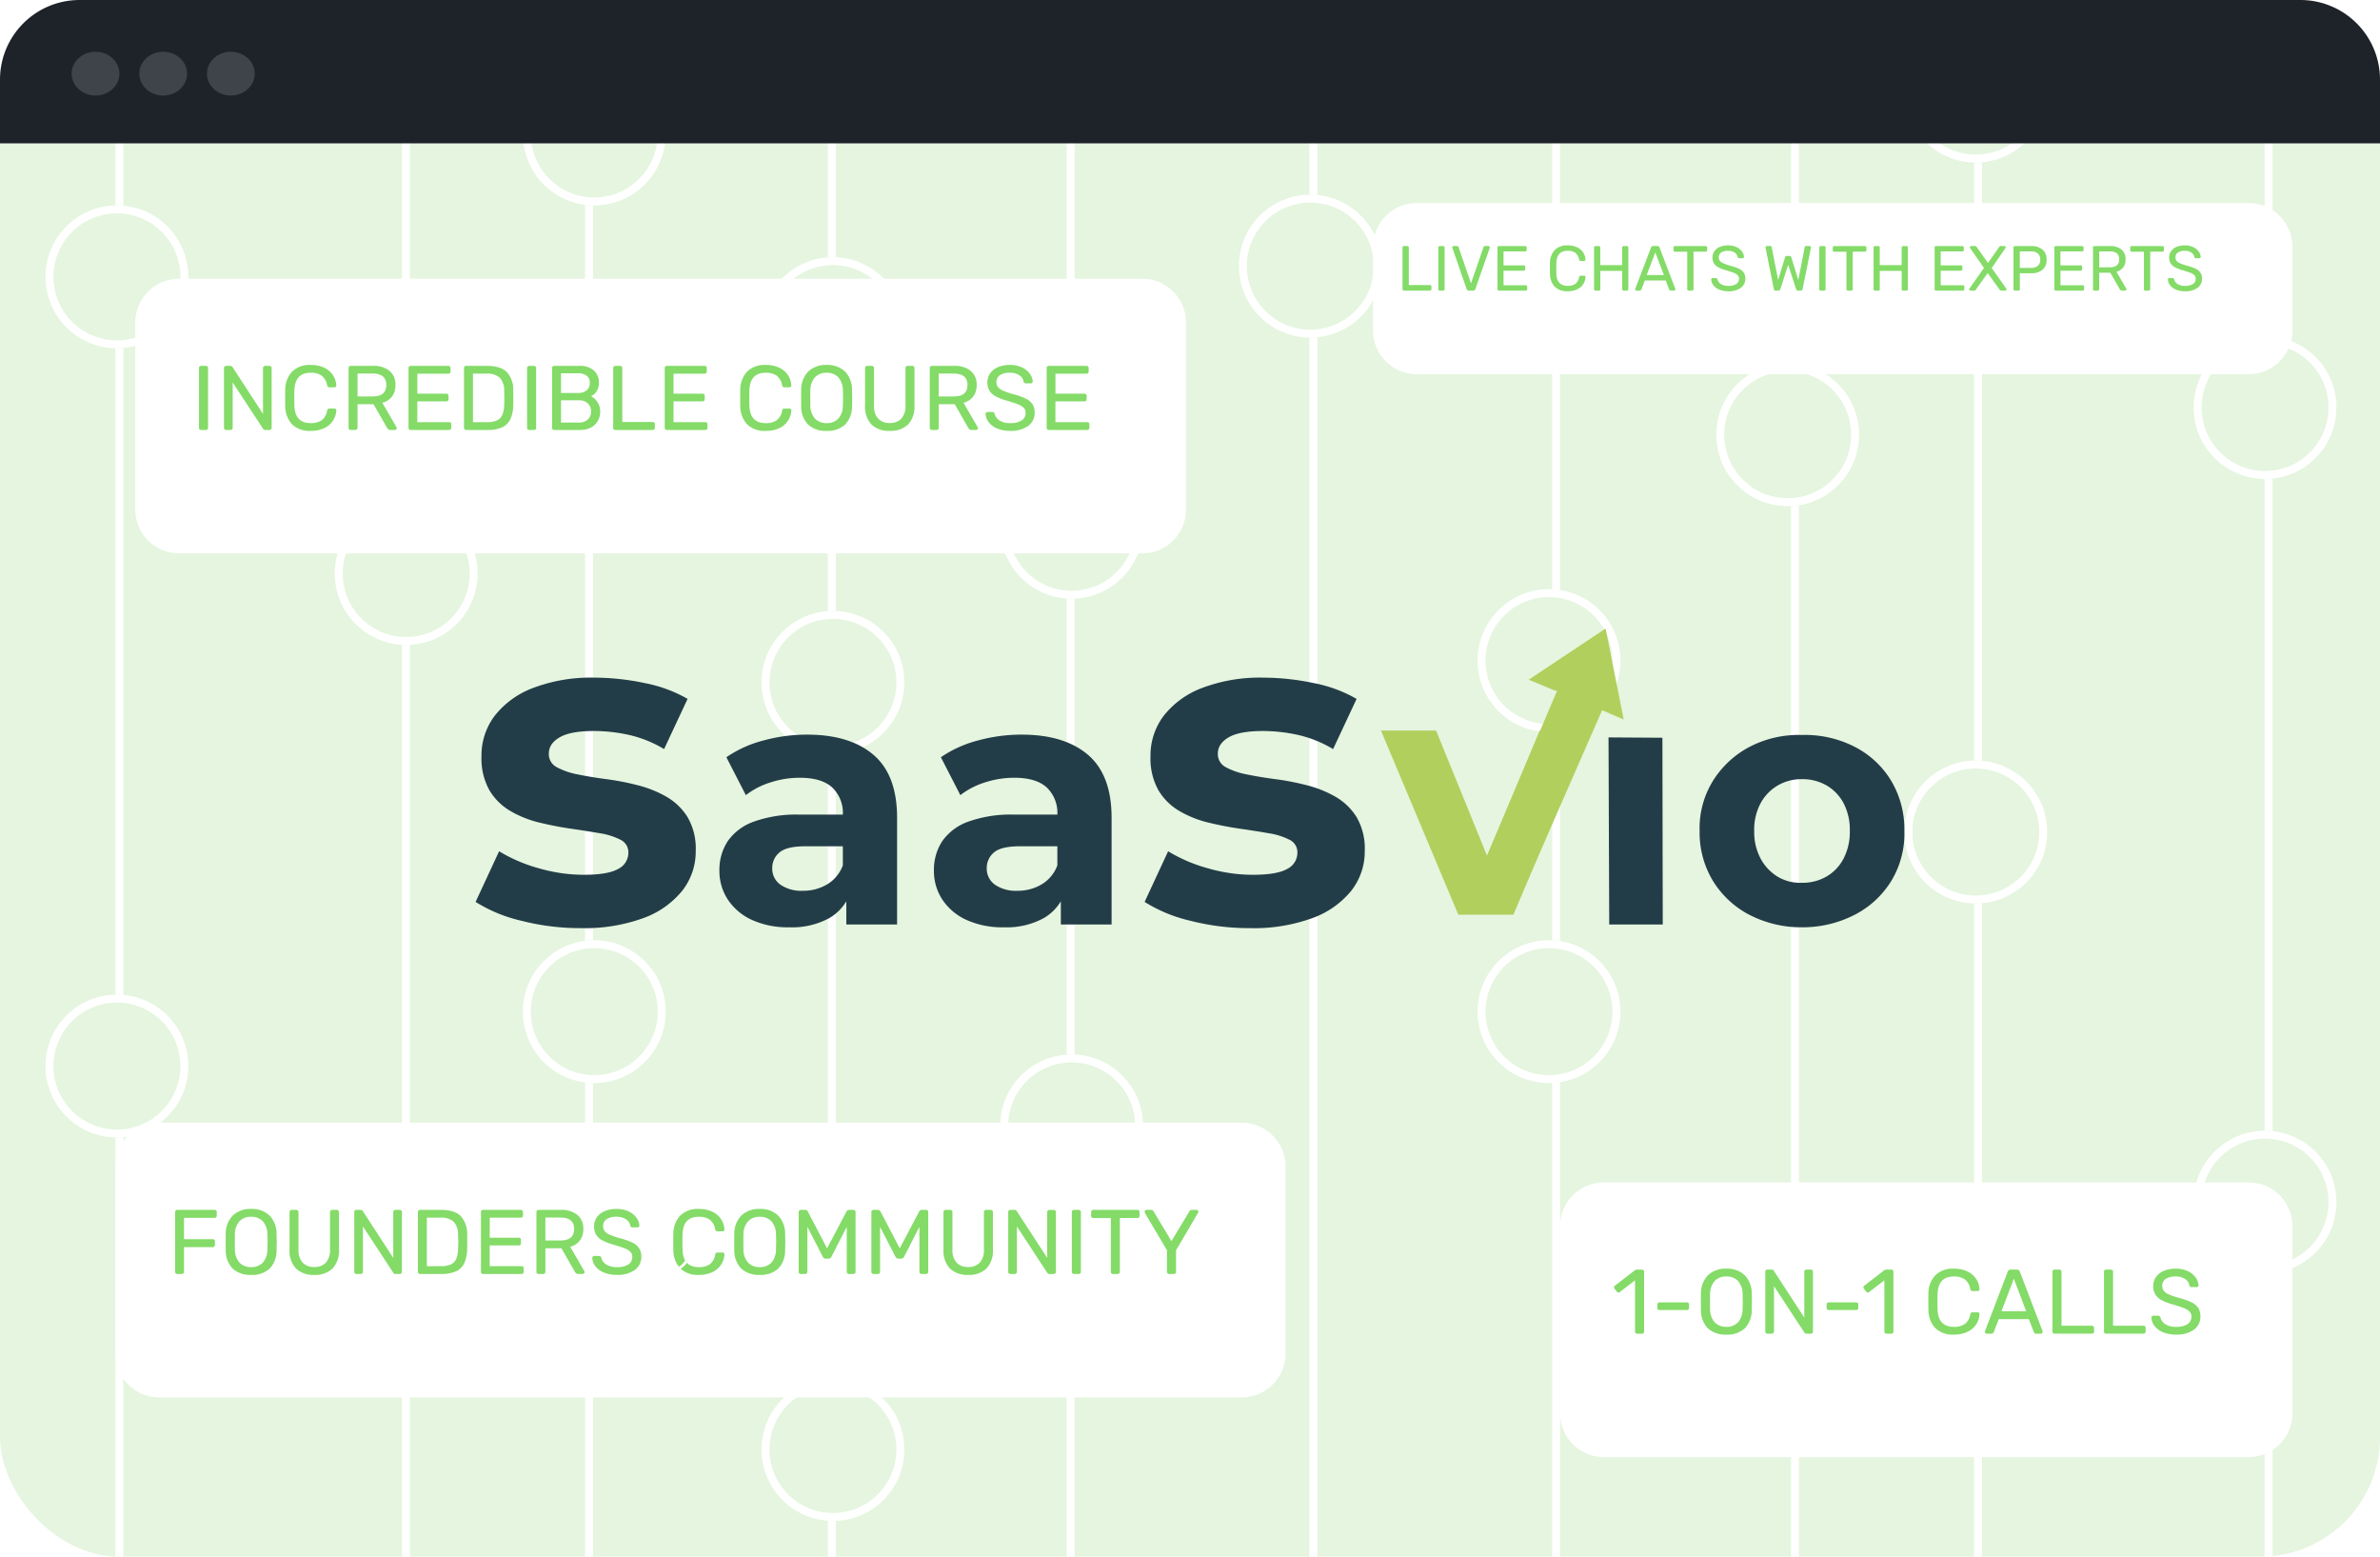 <svg xmlns="http://www.w3.org/2000/svg" xmlns:xlink="http://www.w3.org/1999/xlink" width="598" height="391" viewBox="0 0 598 391">
  <defs>
    <filter id="Path_23343" x="19" y="55" width="294" height="99" filterUnits="userSpaceOnUse">
      <feOffset dx="5" dy="5" input="SourceAlpha"/>
      <feGaussianBlur stdDeviation="5" result="blur"/>
      <feFlood flood-color="#84db68" flood-opacity="0.369"/>
      <feComposite operator="in" in2="blur"/>
      <feComposite in="SourceGraphic"/>
    </filter>
    <filter id="Path_23344" x="377" y="282" width="214" height="99" filterUnits="userSpaceOnUse">
      <feOffset dx="5" dy="5" input="SourceAlpha"/>
      <feGaussianBlur stdDeviation="5" result="blur-2"/>
      <feFlood flood-color="#84db68" flood-opacity="0.369"/>
      <feComposite operator="in" in2="blur-2"/>
      <feComposite in="SourceGraphic"/>
    </filter>
    <filter id="Path_23345" x="330" y="36" width="261" height="73" filterUnits="userSpaceOnUse">
      <feOffset dx="5" dy="5" input="SourceAlpha"/>
      <feGaussianBlur stdDeviation="5" result="blur-3"/>
      <feFlood flood-color="#84db68" flood-opacity="0.369"/>
      <feComposite operator="in" in2="blur-3"/>
      <feComposite in="SourceGraphic"/>
    </filter>
    <filter id="Path_23346" x="14" y="267" width="324" height="99" filterUnits="userSpaceOnUse">
      <feOffset dx="5" dy="5" input="SourceAlpha"/>
      <feGaussianBlur stdDeviation="5" result="blur-4"/>
      <feFlood flood-color="#84db68" flood-opacity="0.369"/>
      <feComposite operator="in" in2="blur-4"/>
      <feComposite in="SourceGraphic"/>
    </filter>
  </defs>
  <g id="Group_16004" data-name="Group 16004" transform="translate(-1032 -2579)">
    <g id="Group_15997" data-name="Group 15997" transform="translate(-6670.788 -2651)">
      <g id="Group_15463" data-name="Group 15463" transform="translate(7702.788 5230)">
        <rect id="Rectangle_17088" data-name="Rectangle 17088" width="598" height="391" rx="30" fill="#e5f5df"/>
      </g>
      <g id="Group_15464" data-name="Group 15464" transform="translate(7714.216 5230)">
        <line id="Line_788" data-name="Line 788" y2="391" transform="translate(18.572)" fill="none" stroke="#fff" stroke-width="2"/>
        <line id="Line_789" data-name="Line 789" y2="391" transform="translate(90.572)" fill="none" stroke="#fff" stroke-width="2"/>
        <line id="Line_790" data-name="Line 790" y2="391" transform="translate(136.572)" fill="none" stroke="#fff" stroke-width="2"/>
        <line id="Line_791" data-name="Line 791" y2="391" transform="translate(197.572)" fill="none" stroke="#fff" stroke-width="2"/>
        <line id="Line_792" data-name="Line 792" y2="391" transform="translate(257.572)" fill="none" stroke="#fff" stroke-width="2"/>
        <line id="Line_793" data-name="Line 793" y2="391" transform="translate(318.572)" fill="none" stroke="#fff" stroke-width="2"/>
        <line id="Line_794" data-name="Line 794" y2="391" transform="translate(379.572)" fill="none" stroke="#fff" stroke-width="2"/>
        <line id="Line_795" data-name="Line 795" y2="391" transform="translate(439.572)" fill="none" stroke="#fff" stroke-width="2"/>
        <line id="Line_796" data-name="Line 796" y2="391" transform="translate(485.572)" fill="none" stroke="#fff" stroke-width="2"/>
        <line id="Line_797" data-name="Line 797" y2="391" transform="translate(558.572)" fill="none" stroke="#fff" stroke-width="2"/>
        <g id="Ellipse_11130" data-name="Ellipse 11130" transform="translate(0 51.594)" fill="#e5f5df" stroke="#fff" stroke-width="2">
          <circle cx="17.946" cy="17.946" r="17.946" stroke="none"/>
          <circle cx="17.946" cy="17.946" r="16.946" fill="none"/>
        </g>
        <g id="Ellipse_11147" data-name="Ellipse 11147" transform="translate(0 249.829)" fill="#e5f5df" stroke="#fff" stroke-width="2">
          <circle cx="17.946" cy="17.946" r="17.946" stroke="none"/>
          <circle cx="17.946" cy="17.946" r="16.946" fill="none"/>
        </g>
        <g id="Ellipse_11131" data-name="Ellipse 11131" transform="translate(72.68 310.249)" fill="#e5f5df" stroke="#fff" stroke-width="2">
          <circle cx="17.946" cy="17.946" r="17.946" stroke="none"/>
          <circle cx="17.946" cy="17.946" r="16.946" fill="none"/>
        </g>
        <g id="Ellipse_11146" data-name="Ellipse 11146" transform="translate(72.68 126.111)" fill="#e5f5df" stroke="#fff" stroke-width="2">
          <circle cx="17.946" cy="17.946" r="17.946" stroke="none"/>
          <circle cx="17.946" cy="17.946" r="16.946" fill="none"/>
        </g>
        <g id="Ellipse_11132" data-name="Ellipse 11132" transform="translate(119.942 15.702)" fill="#e5f5df" stroke="#fff" stroke-width="2">
          <circle cx="17.946" cy="17.946" r="17.946" stroke="none"/>
          <circle cx="17.946" cy="17.946" r="16.946" fill="none"/>
        </g>
        <g id="Ellipse_11145" data-name="Ellipse 11145" transform="translate(119.942 236.158)" fill="#e5f5df" stroke="#fff" stroke-width="2">
          <circle cx="17.946" cy="17.946" r="17.946" stroke="none"/>
          <circle cx="17.946" cy="17.946" r="16.946" fill="none"/>
        </g>
        <g id="Ellipse_11133" data-name="Ellipse 11133" transform="translate(179.914 64.593)" fill="#e5f5df" stroke="#fff" stroke-width="2">
          <circle cx="17.946" cy="17.946" r="17.946" stroke="none"/>
          <circle cx="17.946" cy="17.946" r="16.946" fill="none"/>
        </g>
        <g id="Ellipse_11143" data-name="Ellipse 11143" transform="translate(179.914 153.452)" fill="#e5f5df" stroke="#fff" stroke-width="2">
          <circle cx="17.946" cy="17.946" r="17.946" stroke="none"/>
          <circle cx="17.946" cy="17.946" r="16.946" fill="none"/>
        </g>
        <g id="Ellipse_11144" data-name="Ellipse 11144" transform="translate(179.914 346.14)" fill="#e5f5df" stroke="#fff" stroke-width="2">
          <circle cx="17.946" cy="17.946" r="17.946" stroke="none"/>
          <circle cx="17.946" cy="17.946" r="16.946" fill="none"/>
        </g>
        <g id="Ellipse_11134" data-name="Ellipse 11134" transform="translate(239.885 264.866)" fill="#e5f5df" stroke="#fff" stroke-width="2">
          <circle cx="17.946" cy="17.946" r="17.946" stroke="none"/>
          <circle cx="17.946" cy="17.946" r="16.946" fill="none"/>
        </g>
        <g id="Ellipse_11142" data-name="Ellipse 11142" transform="translate(239.885 114.491)" fill="#e5f5df" stroke="#fff" stroke-width="2">
          <circle cx="17.946" cy="17.946" r="17.946" stroke="none"/>
          <circle cx="17.946" cy="17.946" r="16.946" fill="none"/>
        </g>
        <g id="Ellipse_11135" data-name="Ellipse 11135" transform="translate(299.856 48.902)" fill="#e5f5df" stroke="#fff" stroke-width="2">
          <circle cx="17.946" cy="17.946" r="17.946" stroke="none"/>
          <circle cx="17.946" cy="17.946" r="16.946" fill="none"/>
        </g>
        <g id="Ellipse_11136" data-name="Ellipse 11136" transform="translate(359.827 147.983)" fill="#e5f5df" stroke="#fff" stroke-width="2">
          <circle cx="17.946" cy="17.946" r="17.946" stroke="none"/>
          <circle cx="17.946" cy="17.946" r="16.946" fill="none"/>
        </g>
        <g id="Ellipse_11141" data-name="Ellipse 11141" transform="translate(359.827 236.158)" fill="#e5f5df" stroke="#fff" stroke-width="2">
          <circle cx="17.946" cy="17.946" r="17.946" stroke="none"/>
          <circle cx="17.946" cy="17.946" r="16.946" fill="none"/>
        </g>
        <g id="Ellipse_11137" data-name="Ellipse 11137" transform="translate(419.798 315.633)" fill="#e5f5df" stroke="#fff" stroke-width="2">
          <circle cx="17.946" cy="17.946" r="17.946" stroke="none"/>
          <circle cx="17.946" cy="17.946" r="16.946" fill="none"/>
        </g>
        <g id="Ellipse_11149" data-name="Ellipse 11149" transform="translate(419.798 91.251)" fill="#e5f5df" stroke="#fff" stroke-width="2">
          <circle cx="17.946" cy="17.946" r="17.946" stroke="none"/>
          <circle cx="17.946" cy="17.946" r="16.946" fill="none"/>
        </g>
        <g id="Ellipse_11138" data-name="Ellipse 11138" transform="translate(467.061 4.935)" fill="#e5f5df" stroke="#fff" stroke-width="2">
          <circle cx="17.946" cy="17.946" r="17.946" stroke="none"/>
          <circle cx="17.946" cy="17.946" r="16.946" fill="none"/>
        </g>
        <g id="Ellipse_11140" data-name="Ellipse 11140" transform="translate(467.061 191.046)" fill="#e5f5df" stroke="#fff" stroke-width="2">
          <circle cx="17.946" cy="17.946" r="17.946" stroke="none"/>
          <circle cx="17.946" cy="17.946" r="16.946" fill="none"/>
        </g>
        <g id="Ellipse_11139" data-name="Ellipse 11139" transform="translate(539.741 84.415)" fill="#e5f5df" stroke="#fff" stroke-width="2">
          <circle cx="17.946" cy="17.946" r="17.946" stroke="none"/>
          <circle cx="17.946" cy="17.946" r="16.946" fill="none"/>
        </g>
        <g id="Ellipse_11148" data-name="Ellipse 11148" transform="translate(539.741 284.005)" fill="#e5f5df" stroke="#fff" stroke-width="2">
          <circle cx="17.946" cy="17.946" r="17.946" stroke="none"/>
          <circle cx="17.946" cy="17.946" r="16.946" fill="none"/>
        </g>
      </g>
      <path id="Rectangle_17087" data-name="Rectangle 17087" d="M20,0H578a20,20,0,0,1,20,20V36a0,0,0,0,1,0,0H0a0,0,0,0,1,0,0V20A20,20,0,0,1,20,0Z" transform="translate(7702.788 5230)" fill="#1e232a"/>
      <ellipse id="Ellipse_11127" data-name="Ellipse 11127" cx="6" cy="5.5" rx="6" ry="5.5" transform="translate(7720.788 5243)" fill="#3f444b"/>
      <ellipse id="Ellipse_11128" data-name="Ellipse 11128" cx="6" cy="5.5" rx="6" ry="5.5" transform="translate(7737.788 5243)" fill="#3f444b"/>
      <ellipse id="Ellipse_11129" data-name="Ellipse 11129" cx="6" cy="5.5" rx="6" ry="5.5" transform="translate(7754.788 5243)" fill="#3f444b"/>
    </g>
    <g transform="matrix(1, 0, 0, 1, 1032, 2579)" filter="url(#Path_23343)">
      <path id="Path_23343-2" data-name="Path 23343" d="M11,0H253a11,11,0,0,1,11,11V58a11,11,0,0,1-11,11H11A11,11,0,0,1,0,58V11A11,11,0,0,1,11,0Z" transform="translate(29 65)" fill="#fff"/>
    </g>
    <g transform="matrix(1, 0, 0, 1, 1032, 2579)" filter="url(#Path_23344)">
      <path id="Path_23344-2" data-name="Path 23344" d="M11,0H173a11,11,0,0,1,11,11V58a11,11,0,0,1-11,11H11A11,11,0,0,1,0,58V11A11,11,0,0,1,11,0Z" transform="translate(387 292)" fill="#fff"/>
    </g>
    <g transform="matrix(1, 0, 0, 1, 1032, 2579)" filter="url(#Path_23345)">
      <path id="Path_23345-2" data-name="Path 23345" d="M11,0H220a11,11,0,0,1,11,11V32a11,11,0,0,1-11,11H11A11,11,0,0,1,0,32V11A11,11,0,0,1,11,0Z" transform="translate(340 46)" fill="#fff"/>
    </g>
    <g transform="matrix(1, 0, 0, 1, 1032, 2579)" filter="url(#Path_23346)">
      <path id="Path_23346-2" data-name="Path 23346" d="M11,0H283a11,11,0,0,1,11,11V58a11,11,0,0,1-11,11H11A11,11,0,0,1,0,58V11A11,11,0,0,1,11,0Z" transform="translate(24 277)" fill="#fff"/>
    </g>
    <path id="Path_23347" data-name="Path 23347" d="M2.53,0a.514.514,0,0,1-.38-.149A.514.514,0,0,1,2-.529V-15.571a.514.514,0,0,1,.149-.379.514.514,0,0,1,.38-.149H3.749a.514.514,0,0,1,.38.149.514.514,0,0,1,.149.379V-.529a.514.514,0,0,1-.149.38A.514.514,0,0,1,3.749,0ZM8.809,0a.514.514,0,0,1-.38-.149.514.514,0,0,1-.149-.38V-15.548a.544.544,0,0,1,.149-.4.514.514,0,0,1,.38-.149H9.867a.586.586,0,0,1,.575.322l7.636,11.73v-11.5a.544.544,0,0,1,.15-.4.514.514,0,0,1,.379-.149h1.1a.544.544,0,0,1,.4.149.544.544,0,0,1,.149.4v15a.554.554,0,0,1-.149.391A.5.5,0,0,1,19.734,0h-1.1a.63.63,0,0,1-.552-.322L10.465-11.937V-.529a.5.5,0,0,1-.161.38A.554.554,0,0,1,9.913,0ZM30.061.23a6.212,6.212,0,0,1-4.681-1.656A6.717,6.717,0,0,1,23.667-6q-.023-.621-.023-2.024,0-1.426.023-2.07a6.7,6.7,0,0,1,1.725-4.566,6.194,6.194,0,0,1,4.669-1.668,7.6,7.6,0,0,1,3.473.725,5.314,5.314,0,0,1,2.162,1.9A5.151,5.151,0,0,1,36.5-11.2v.046a.392.392,0,0,1-.149.311.5.5,0,0,1-.333.127H34.753q-.46,0-.575-.529a3.836,3.836,0,0,0-1.4-2.426,4.685,4.685,0,0,0-2.714-.7q-3.956,0-4.094,4.393-.023.621-.023,1.909t.023,1.955q.138,4.393,4.094,4.393a4.741,4.741,0,0,0,2.725-.7,3.731,3.731,0,0,0,1.392-2.427.747.747,0,0,1,.207-.414.556.556,0,0,1,.368-.115h1.265a.534.534,0,0,1,.356.127.359.359,0,0,1,.126.333,5.184,5.184,0,0,1-.805,2.53,5.314,5.314,0,0,1-2.162,1.9A7.6,7.6,0,0,1,30.061.23ZM40.112,0a.514.514,0,0,1-.379-.149.514.514,0,0,1-.15-.38V-15.548a.544.544,0,0,1,.15-.4.514.514,0,0,1,.379-.149h5.612a6.292,6.292,0,0,1,4.14,1.242,4.4,4.4,0,0,1,1.495,3.588A4.6,4.6,0,0,1,50.5-8.4,4.455,4.455,0,0,1,48.07-6.831L51.612-.713a.572.572,0,0,1,.069.253.426.426,0,0,1-.149.322A.48.48,0,0,1,51.2,0h-1.1a.826.826,0,0,1-.541-.161,1.52,1.52,0,0,1-.357-.46L45.862-6.463H41.837V-.529a.5.5,0,0,1-.161.38A.554.554,0,0,1,41.285,0Zm5.52-8.418q3.427,0,3.427-2.875t-3.427-2.875H41.837v5.75ZM55.177,0A.514.514,0,0,1,54.8-.149a.514.514,0,0,1-.15-.38V-15.548a.544.544,0,0,1,.15-.4.514.514,0,0,1,.379-.149h9.5a.514.514,0,0,1,.379.149.544.544,0,0,1,.15.4v.874a.538.538,0,0,1-.138.379.506.506,0,0,1-.391.149h-7.82v5.037H64.17a.514.514,0,0,1,.38.149.544.544,0,0,1,.149.4v.851a.514.514,0,0,1-.149.379.514.514,0,0,1-.38.15H56.856v5.221h8a.529.529,0,0,1,.391.138.529.529,0,0,1,.138.391v.9a.514.514,0,0,1-.149.38A.514.514,0,0,1,64.86,0ZM69.115,0a.514.514,0,0,1-.38-.149.514.514,0,0,1-.149-.38V-15.548a.544.544,0,0,1,.149-.4.514.514,0,0,1,.38-.149h5.221q3.473,0,5.014,1.552a6.608,6.608,0,0,1,1.61,4.681q.023.667.023,1.794T80.96-6.256A8.928,8.928,0,0,1,80.235-2.7,4.218,4.218,0,0,1,78.177-.667,8.76,8.76,0,0,1,74.451,0Zm5.221-1.955a6.015,6.015,0,0,0,2.519-.437,2.7,2.7,0,0,0,1.357-1.392,6.891,6.891,0,0,0,.471-2.565q.046-1.38.046-1.725,0-.368-.046-1.7A4.722,4.722,0,0,0,77.6-13.1a4.614,4.614,0,0,0-3.381-1.047H70.84v12.19ZM84.962,0a.514.514,0,0,1-.38-.149.514.514,0,0,1-.149-.38V-15.571a.514.514,0,0,1,.149-.379.514.514,0,0,1,.38-.149h1.219a.514.514,0,0,1,.38.149.514.514,0,0,1,.149.379V-.529a.514.514,0,0,1-.149.38.514.514,0,0,1-.38.149Zm6.279,0a.514.514,0,0,1-.38-.149.514.514,0,0,1-.149-.38V-15.548a.544.544,0,0,1,.149-.4.514.514,0,0,1,.38-.149h6.3a5.21,5.21,0,0,1,3.7,1.173,4.043,4.043,0,0,1,1.242,3.082,3.684,3.684,0,0,1-.587,2.139,3.615,3.615,0,0,1-1.392,1.242,4.21,4.21,0,0,1,1.633,1.5,4.125,4.125,0,0,1,.667,2.323,4.757,4.757,0,0,1-.587,2.346,4.219,4.219,0,0,1-1.736,1.679A5.733,5.733,0,0,1,97.727,0ZM97.2-9.292a3.3,3.3,0,0,0,2.219-.667,2.333,2.333,0,0,0,.771-1.863,2.184,2.184,0,0,0-.759-1.794,3.455,3.455,0,0,0-2.231-.621H92.966v4.945Zm.23,7.429a3.141,3.141,0,0,0,2.265-.782,2.649,2.649,0,0,0,.816-2,2.668,2.668,0,0,0-.816-2.036,3.17,3.17,0,0,0-2.265-.77H92.966v5.589ZM106.6,0a.514.514,0,0,1-.38-.149.514.514,0,0,1-.149-.38V-15.571a.514.514,0,0,1,.149-.379.514.514,0,0,1,.38-.149h1.219a.514.514,0,0,1,.38.149.514.514,0,0,1,.149.379V-2h7.636a.544.544,0,0,1,.4.15.544.544,0,0,1,.15.4v.92a.5.5,0,0,1-.161.38.554.554,0,0,1-.391.149Zm12.949,0a.514.514,0,0,1-.38-.149.514.514,0,0,1-.149-.38V-15.548a.544.544,0,0,1,.149-.4.514.514,0,0,1,.38-.149h9.5a.514.514,0,0,1,.38.149.544.544,0,0,1,.15.4v.874a.538.538,0,0,1-.138.379.506.506,0,0,1-.391.149h-7.82v5.037h7.314a.514.514,0,0,1,.38.149.544.544,0,0,1,.149.4v.851a.514.514,0,0,1-.149.379.514.514,0,0,1-.38.15h-7.314v5.221h8a.529.529,0,0,1,.391.138.529.529,0,0,1,.138.391v.9a.514.514,0,0,1-.149.38.514.514,0,0,1-.38.149Zm24.84.23a6.212,6.212,0,0,1-4.68-1.656A6.717,6.717,0,0,1,138-6q-.023-.621-.023-2.024,0-1.426.023-2.07a6.7,6.7,0,0,1,1.725-4.566,6.194,6.194,0,0,1,4.669-1.668,7.6,7.6,0,0,1,3.473.725,5.314,5.314,0,0,1,2.162,1.9,5.151,5.151,0,0,1,.8,2.507v.046a.392.392,0,0,1-.15.311.5.5,0,0,1-.333.127h-1.265q-.46,0-.575-.529a3.836,3.836,0,0,0-1.4-2.426,4.685,4.685,0,0,0-2.714-.7q-3.956,0-4.094,4.393-.023.621-.023,1.909t.023,1.955q.138,4.393,4.094,4.393a4.741,4.741,0,0,0,2.726-.7,3.73,3.73,0,0,0,1.391-2.427.747.747,0,0,1,.207-.414.556.556,0,0,1,.368-.115h1.265a.534.534,0,0,1,.357.127.359.359,0,0,1,.126.333,5.184,5.184,0,0,1-.8,2.53,5.314,5.314,0,0,1-2.162,1.9A7.6,7.6,0,0,1,144.394.23Zm15.318,0a6.464,6.464,0,0,1-4.658-1.576,6.568,6.568,0,0,1-1.736-4.75q-.023-.69-.023-1.955t.023-1.932a6.506,6.506,0,0,1,1.794-4.727,6.393,6.393,0,0,1,4.6-1.622,6.361,6.361,0,0,1,4.577,1.622,6.506,6.506,0,0,1,1.794,4.727q.046,1.334.046,1.932,0,.575-.046,1.955a6.568,6.568,0,0,1-1.736,4.75A6.43,6.43,0,0,1,159.712.23Zm0-1.955a3.871,3.871,0,0,0,2.9-1.1,4.966,4.966,0,0,0,1.173-3.381q.046-1.38.046-1.84,0-.506-.046-1.84a4.931,4.931,0,0,0-1.184-3.381,3.88,3.88,0,0,0-2.887-1.1,3.91,3.91,0,0,0-2.91,1.1,4.931,4.931,0,0,0-1.184,3.381q-.023.667-.023,1.84,0,1.15.023,1.84A4.931,4.931,0,0,0,156.8-2.829,3.91,3.91,0,0,0,159.712-1.725ZM175.559.23a6.258,6.258,0,0,1-4.589-1.6,6.525,6.525,0,0,1-1.621-4.842v-9.338a.544.544,0,0,1,.149-.4.514.514,0,0,1,.38-.149h1.173a.544.544,0,0,1,.4.149.544.544,0,0,1,.15.4v9.384a4.686,4.686,0,0,0,1.035,3.312,3.809,3.809,0,0,0,2.921,1.1,3.809,3.809,0,0,0,2.921-1.1,4.686,4.686,0,0,0,1.035-3.312v-9.384a.544.544,0,0,1,.149-.4.514.514,0,0,1,.38-.149h1.2a.5.5,0,0,1,.38.161.554.554,0,0,1,.15.391V-6.21a6.525,6.525,0,0,1-1.622,4.842A6.258,6.258,0,0,1,175.559.23ZM186.139,0a.514.514,0,0,1-.38-.149.514.514,0,0,1-.149-.38V-15.548a.544.544,0,0,1,.149-.4.514.514,0,0,1,.38-.149h5.612a6.292,6.292,0,0,1,4.14,1.242,4.4,4.4,0,0,1,1.5,3.588,4.6,4.6,0,0,1-.863,2.875A4.455,4.455,0,0,1,194.1-6.831l3.542,6.118a.572.572,0,0,1,.069.253.426.426,0,0,1-.15.322.48.48,0,0,1-.333.138h-1.1a.826.826,0,0,1-.54-.161,1.52,1.52,0,0,1-.356-.46l-3.335-5.842h-4.025V-.529a.5.5,0,0,1-.161.38.554.554,0,0,1-.391.149Zm5.52-8.418q3.427,0,3.427-2.875t-3.427-2.875h-3.795v5.75ZM205.85.23a8.32,8.32,0,0,1-3.3-.6,5.113,5.113,0,0,1-2.128-1.576,3.692,3.692,0,0,1-.782-2.1.462.462,0,0,1,.149-.333.487.487,0,0,1,.357-.149h1.173a.6.6,0,0,1,.6.46A2.724,2.724,0,0,0,203.1-2.415a4.713,4.713,0,0,0,2.748.69,5.006,5.006,0,0,0,2.875-.679,2.188,2.188,0,0,0,.966-1.9,1.734,1.734,0,0,0-.471-1.265,4.009,4.009,0,0,0-1.391-.851q-.92-.368-2.76-.92a14.167,14.167,0,0,1-2.852-1.081,4.133,4.133,0,0,1-1.587-1.426,3.985,3.985,0,0,1-.529-2.139,3.852,3.852,0,0,1,.679-2.231,4.51,4.51,0,0,1,1.943-1.552,7.364,7.364,0,0,1,3.013-.564,6.929,6.929,0,0,1,3.082.633,4.964,4.964,0,0,1,1.955,1.6,3.7,3.7,0,0,1,.713,1.932.462.462,0,0,1-.127.322.459.459,0,0,1-.356.138h-1.219a.552.552,0,0,1-.6-.437,2.284,2.284,0,0,0-1.081-1.6,4.163,4.163,0,0,0-2.369-.632,4.393,4.393,0,0,0-2.461.6,1.99,1.99,0,0,0-.9,1.771,1.933,1.933,0,0,0,.425,1.288,3.477,3.477,0,0,0,1.3.885,22.275,22.275,0,0,0,2.553.863,17.093,17.093,0,0,1,3.082,1.092,4.182,4.182,0,0,1,1.679,1.4,3.8,3.8,0,0,1,.552,2.128,3.94,3.94,0,0,1-1.656,3.358A7.368,7.368,0,0,1,205.85.23ZM215.51,0a.514.514,0,0,1-.38-.149.514.514,0,0,1-.149-.38V-15.548a.544.544,0,0,1,.149-.4.514.514,0,0,1,.38-.149h9.5a.514.514,0,0,1,.379.149.544.544,0,0,1,.15.4v.874a.538.538,0,0,1-.138.379.506.506,0,0,1-.391.149h-7.82v5.037H224.5a.514.514,0,0,1,.38.149.544.544,0,0,1,.15.4v.851a.514.514,0,0,1-.15.379.514.514,0,0,1-.38.15h-7.314v5.221h8a.529.529,0,0,1,.391.138.529.529,0,0,1,.138.391v.9a.514.514,0,0,1-.15.38.514.514,0,0,1-.38.149Z" transform="translate(1080 2687)" fill="#84db68"/>
    <path id="Path_23348" data-name="Path 23348" d="M6.348,0a.514.514,0,0,1-.379-.149.514.514,0,0,1-.15-.38v-12.88L2-10.465a.521.521,0,0,1-.345.138.511.511,0,0,1-.391-.23l-.6-.759a.552.552,0,0,1-.115-.322.506.506,0,0,1,.23-.437L5.8-15.939a1.09,1.09,0,0,1,.6-.161H7.567a.514.514,0,0,1,.379.149.514.514,0,0,1,.15.379V-.529a.514.514,0,0,1-.15.38A.514.514,0,0,1,7.567,0ZM11.96-5.934a.514.514,0,0,1-.38-.149.514.514,0,0,1-.149-.379v-.874a.514.514,0,0,1,.149-.38.514.514,0,0,1,.38-.149h6.9a.514.514,0,0,1,.379.149.514.514,0,0,1,.149.38v.874a.514.514,0,0,1-.149.379.514.514,0,0,1-.379.149ZM28.773.23a6.464,6.464,0,0,1-4.658-1.576A6.568,6.568,0,0,1,22.379-6.1q-.023-.69-.023-1.955t.023-1.932a6.506,6.506,0,0,1,1.794-4.727,6.393,6.393,0,0,1,4.6-1.622,6.361,6.361,0,0,1,4.577,1.622,6.506,6.506,0,0,1,1.794,4.727q.046,1.334.046,1.932,0,.575-.046,1.955a6.568,6.568,0,0,1-1.736,4.75A6.43,6.43,0,0,1,28.773.23Zm0-1.955a3.871,3.871,0,0,0,2.9-1.1A4.966,4.966,0,0,0,32.844-6.21q.046-1.38.046-1.84,0-.506-.046-1.84a4.931,4.931,0,0,0-1.185-3.381,3.88,3.88,0,0,0-2.886-1.1,3.91,3.91,0,0,0-2.91,1.1A4.931,4.931,0,0,0,24.679-9.89q-.023.667-.023,1.84,0,1.15.023,1.84a4.931,4.931,0,0,0,1.184,3.381A3.91,3.91,0,0,0,28.773-1.725ZM39.077,0A.514.514,0,0,1,38.7-.149a.514.514,0,0,1-.15-.38V-15.548a.544.544,0,0,1,.15-.4.514.514,0,0,1,.379-.149h1.058a.586.586,0,0,1,.575.322l7.636,11.73v-11.5a.544.544,0,0,1,.15-.4.514.514,0,0,1,.379-.149h1.1a.544.544,0,0,1,.4.149.544.544,0,0,1,.15.4v15a.554.554,0,0,1-.15.391A.5.5,0,0,1,50,0H48.9a.63.63,0,0,1-.552-.322L40.733-11.937V-.529a.5.5,0,0,1-.161.38A.554.554,0,0,1,40.181,0Zm15.41-5.934a.514.514,0,0,1-.38-.149.514.514,0,0,1-.149-.379v-.874a.514.514,0,0,1,.149-.38.514.514,0,0,1,.38-.149h6.9a.514.514,0,0,1,.38.149.514.514,0,0,1,.149.38v.874a.514.514,0,0,1-.149.379.514.514,0,0,1-.38.149ZM69,0a.514.514,0,0,1-.38-.149.514.514,0,0,1-.149-.38v-12.88l-3.818,2.944a.521.521,0,0,1-.345.138.511.511,0,0,1-.391-.23l-.6-.759a.552.552,0,0,1-.115-.322.506.506,0,0,1,.23-.437l5.014-3.864a1.09,1.09,0,0,1,.6-.161h1.173a.514.514,0,0,1,.38.149.514.514,0,0,1,.149.379V-.529a.514.514,0,0,1-.149.38.514.514,0,0,1-.38.149ZM85.928.23a6.212,6.212,0,0,1-4.68-1.656A6.717,6.717,0,0,1,79.534-6q-.023-.621-.023-2.024,0-1.426.023-2.07a6.7,6.7,0,0,1,1.725-4.566,6.194,6.194,0,0,1,4.669-1.668,7.6,7.6,0,0,1,3.473.725,5.314,5.314,0,0,1,2.162,1.9,5.151,5.151,0,0,1,.805,2.507v.046a.392.392,0,0,1-.149.311.5.5,0,0,1-.333.127H90.62q-.46,0-.575-.529a3.836,3.836,0,0,0-1.4-2.426,4.685,4.685,0,0,0-2.714-.7q-3.956,0-4.094,4.393-.023.621-.023,1.909t.023,1.955q.138,4.393,4.094,4.393a4.741,4.741,0,0,0,2.726-.7,3.731,3.731,0,0,0,1.392-2.427.747.747,0,0,1,.207-.414.556.556,0,0,1,.368-.115h1.265a.534.534,0,0,1,.356.127.359.359,0,0,1,.126.333,5.184,5.184,0,0,1-.805,2.53A5.314,5.314,0,0,1,89.4-.495,7.6,7.6,0,0,1,85.928.23ZM94.208,0a.441.441,0,0,1-.322-.138.441.441,0,0,1-.138-.322.926.926,0,0,1,.023-.253l5.7-14.881a.716.716,0,0,1,.736-.506h1.564a.716.716,0,0,1,.736.506L108.192-.713l.046.253a.441.441,0,0,1-.138.322.441.441,0,0,1-.322.138h-1.173a.558.558,0,0,1-.391-.127.64.64,0,0,1-.184-.265l-1.265-3.266H97.221L95.956-.391a.608.608,0,0,1-.2.265.567.567,0,0,1-.38.127Zm9.89-5.635-3.1-8.165L97.888-5.635ZM111.228,0a.514.514,0,0,1-.38-.149.514.514,0,0,1-.149-.38V-15.571a.514.514,0,0,1,.149-.379.514.514,0,0,1,.38-.149h1.219a.514.514,0,0,1,.38.149.514.514,0,0,1,.149.379V-2h7.636a.544.544,0,0,1,.4.15.544.544,0,0,1,.15.4v.92a.5.5,0,0,1-.161.38.554.554,0,0,1-.391.149Zm12.949,0a.514.514,0,0,1-.38-.149.514.514,0,0,1-.149-.38V-15.571a.514.514,0,0,1,.149-.379.514.514,0,0,1,.38-.149H125.4a.514.514,0,0,1,.38.149.514.514,0,0,1,.149.379V-2h7.636a.544.544,0,0,1,.4.15.544.544,0,0,1,.149.4v.92a.5.5,0,0,1-.161.38.554.554,0,0,1-.391.149Zm17.595.23a8.32,8.32,0,0,1-3.3-.6,5.113,5.113,0,0,1-2.128-1.576,3.692,3.692,0,0,1-.782-2.1.462.462,0,0,1,.149-.333.487.487,0,0,1,.357-.149h1.173a.6.6,0,0,1,.6.46,2.724,2.724,0,0,0,1.185,1.656,4.713,4.713,0,0,0,2.748.69,5.006,5.006,0,0,0,2.875-.679,2.188,2.188,0,0,0,.966-1.9,1.734,1.734,0,0,0-.471-1.265,4.009,4.009,0,0,0-1.391-.851q-.92-.368-2.76-.92a14.167,14.167,0,0,1-2.852-1.081,4.133,4.133,0,0,1-1.587-1.426,3.985,3.985,0,0,1-.529-2.139,3.852,3.852,0,0,1,.679-2.231,4.51,4.51,0,0,1,1.943-1.552,7.364,7.364,0,0,1,3.013-.564,6.929,6.929,0,0,1,3.082.633,4.964,4.964,0,0,1,1.955,1.6,3.7,3.7,0,0,1,.713,1.932.462.462,0,0,1-.127.322.459.459,0,0,1-.356.138H145.7a.552.552,0,0,1-.6-.437,2.284,2.284,0,0,0-1.081-1.6,4.163,4.163,0,0,0-2.369-.632,4.393,4.393,0,0,0-2.461.6,1.99,1.99,0,0,0-.9,1.771,1.933,1.933,0,0,0,.425,1.288,3.477,3.477,0,0,0,1.3.885,22.275,22.275,0,0,0,2.553.863,17.093,17.093,0,0,1,3.082,1.092,4.182,4.182,0,0,1,1.679,1.4,3.8,3.8,0,0,1,.552,2.128,3.94,3.94,0,0,1-1.656,3.358A7.368,7.368,0,0,1,141.772.23Z" transform="translate(1437 2914)" fill="#84db68"/>
    <path id="Path_23349" data-name="Path 23349" d="M1.76,0A.358.358,0,0,1,1.5-.1a.358.358,0,0,1-.1-.264V-10.832a.358.358,0,0,1,.1-.264.358.358,0,0,1,.264-.1h.848a.358.358,0,0,1,.264.1.358.358,0,0,1,.1.264v9.44H8.288a.378.378,0,0,1,.28.1.378.378,0,0,1,.1.28v.64A.345.345,0,0,1,8.56-.1a.385.385,0,0,1-.272.1Zm9.008,0A.358.358,0,0,1,10.5-.1a.358.358,0,0,1-.1-.264V-10.832a.358.358,0,0,1,.1-.264.358.358,0,0,1,.264-.1h.848a.358.358,0,0,1,.264.1.358.358,0,0,1,.1.264V-.368a.358.358,0,0,1-.1.264.358.358,0,0,1-.264.1ZM18.1,0A.589.589,0,0,1,17.5-.416L13.936-10.7,13.9-10.88A.307.307,0,0,1,14-11.1a.307.307,0,0,1,.224-.1h.832a.442.442,0,0,1,.432.288l3.12,9.072,3.136-9.072a.454.454,0,0,1,.144-.192.4.4,0,0,1,.272-.1h.832a.334.334,0,0,1,.232.1.3.3,0,0,1,.1.224L23.3-10.7,19.712-.416A.579.579,0,0,1,19.136,0Zm7.52,0a.358.358,0,0,1-.264-.1.358.358,0,0,1-.1-.264V-10.816a.378.378,0,0,1,.1-.28.358.358,0,0,1,.264-.1h6.608a.358.358,0,0,1,.264.1.378.378,0,0,1,.1.28v.608a.374.374,0,0,1-.1.264.352.352,0,0,1-.272.1h-5.44v3.5h5.088a.358.358,0,0,1,.264.1.378.378,0,0,1,.1.28v.592a.358.358,0,0,1-.1.264.358.358,0,0,1-.264.1H26.784V-1.36h5.568a.368.368,0,0,1,.272.1.368.368,0,0,1,.1.272v.624a.358.358,0,0,1-.1.264.358.358,0,0,1-.264.1ZM42.9.16A4.321,4.321,0,0,1,39.64-.992a4.673,4.673,0,0,1-1.192-3.184q-.016-.432-.016-1.408,0-.992.016-1.44a4.661,4.661,0,0,1,1.2-3.176A4.309,4.309,0,0,1,42.9-11.36a5.288,5.288,0,0,1,2.416.5,3.7,3.7,0,0,1,1.5,1.32,3.583,3.583,0,0,1,.56,1.744v.032a.273.273,0,0,1-.1.216.35.35,0,0,1-.232.088h-.88q-.32,0-.4-.368a2.668,2.668,0,0,0-.976-1.688A3.259,3.259,0,0,0,42.9-10q-2.752,0-2.848,3.056-.016.432-.016,1.328t.016,1.36Q40.144-1.2,42.9-1.2a3.3,3.3,0,0,0,1.9-.488,2.6,2.6,0,0,0,.968-1.688.52.52,0,0,1,.144-.288.387.387,0,0,1,.256-.08h.88a.371.371,0,0,1,.248.088.25.25,0,0,1,.088.232,3.606,3.606,0,0,1-.56,1.76,3.7,3.7,0,0,1-1.5,1.32A5.288,5.288,0,0,1,42.9.16ZM49.888,0a.358.358,0,0,1-.264-.1.358.358,0,0,1-.1-.264V-10.816a.378.378,0,0,1,.1-.28.358.358,0,0,1,.264-.1H50.7a.378.378,0,0,1,.28.1.378.378,0,0,1,.1.28V-6.4h5.5v-4.416a.378.378,0,0,1,.1-.28.358.358,0,0,1,.264-.1h.816a.378.378,0,0,1,.28.1.378.378,0,0,1,.1.28V-.368a.345.345,0,0,1-.112.264.385.385,0,0,1-.272.1H56.96A.358.358,0,0,1,56.7-.1a.358.358,0,0,1-.1-.264V-4.96h-5.5V-.368a.345.345,0,0,1-.112.264A.385.385,0,0,1,50.7,0Zm10.3,0a.307.307,0,0,1-.224-.1.307.307,0,0,1-.1-.224A.644.644,0,0,1,59.888-.5l3.968-10.352a.5.5,0,0,1,.512-.352h1.088a.5.5,0,0,1,.512.352L69.92-.5l.032.176a.307.307,0,0,1-.1.224.307.307,0,0,1-.224.1h-.816a.388.388,0,0,1-.272-.088.445.445,0,0,1-.128-.184l-.88-2.272H62.288l-.88,2.272a.423.423,0,0,1-.136.184A.4.4,0,0,1,61.008,0Zm6.88-3.92L64.912-9.6l-2.16,5.68ZM73.3,0a.358.358,0,0,1-.264-.1.358.358,0,0,1-.1-.264V-9.776H69.856a.358.358,0,0,1-.264-.1.358.358,0,0,1-.1-.264v-.672a.385.385,0,0,1,.1-.272.345.345,0,0,1,.264-.112h7.712a.378.378,0,0,1,.28.1.378.378,0,0,1,.1.28v.672a.345.345,0,0,1-.112.264.385.385,0,0,1-.272.1H74.512V-.368A.345.345,0,0,1,74.4-.1a.385.385,0,0,1-.272.1ZM83.28.16a5.788,5.788,0,0,1-2.3-.416,3.557,3.557,0,0,1-1.48-1.1,2.568,2.568,0,0,1-.544-1.464.321.321,0,0,1,.1-.232.339.339,0,0,1,.248-.1h.816a.417.417,0,0,1,.416.32,1.9,1.9,0,0,0,.824,1.152,3.279,3.279,0,0,0,1.912.48,3.482,3.482,0,0,0,2-.472,1.522,1.522,0,0,0,.672-1.32,1.206,1.206,0,0,0-.328-.88,2.789,2.789,0,0,0-.968-.592q-.64-.256-1.92-.64a9.855,9.855,0,0,1-1.984-.752,2.875,2.875,0,0,1-1.1-.992,2.772,2.772,0,0,1-.368-1.488,2.68,2.68,0,0,1,.472-1.552,3.137,3.137,0,0,1,1.352-1.08,5.123,5.123,0,0,1,2.1-.392,4.82,4.82,0,0,1,2.144.44A3.453,3.453,0,0,1,86.7-9.808a2.576,2.576,0,0,1,.5,1.344.321.321,0,0,1-.088.224.319.319,0,0,1-.248.1h-.848a.384.384,0,0,1-.416-.3,1.589,1.589,0,0,0-.752-1.112A2.9,2.9,0,0,0,83.2-10a3.056,3.056,0,0,0-1.712.416,1.385,1.385,0,0,0-.624,1.232,1.344,1.344,0,0,0,.3.9,2.418,2.418,0,0,0,.9.616,15.5,15.5,0,0,0,1.776.6,11.891,11.891,0,0,1,2.144.76,2.909,2.909,0,0,1,1.168.976,2.642,2.642,0,0,1,.384,1.48A2.741,2.741,0,0,1,86.384-.688,5.126,5.126,0,0,1,83.28.16ZM95.184,0a.464.464,0,0,1-.5-.432L92.624-10.7a.9.9,0,0,1-.016-.176.307.307,0,0,1,.1-.224.307.307,0,0,1,.224-.1h.832q.336,0,.384.272l1.632,8.256L97.5-8.336a.518.518,0,0,1,.512-.384h.592a.462.462,0,0,1,.328.112.6.6,0,0,1,.168.272l1.744,5.664,1.616-8.256q.048-.272.4-.272h.832a.307.307,0,0,1,.224.1.307.307,0,0,1,.1.224L104-10.7,101.936-.432a.477.477,0,0,1-.5.432h-.624a.5.5,0,0,1-.528-.4L98.3-6.5,96.336-.4a.514.514,0,0,1-.528.4Zm11.3,0a.358.358,0,0,1-.264-.1.358.358,0,0,1-.1-.264V-10.832a.358.358,0,0,1,.1-.264.358.358,0,0,1,.264-.1h.848a.358.358,0,0,1,.264.1.358.358,0,0,1,.1.264V-.368a.358.358,0,0,1-.1.264.358.358,0,0,1-.264.1ZM113.3,0a.358.358,0,0,1-.264-.1.358.358,0,0,1-.1-.264V-9.776h-3.072a.358.358,0,0,1-.264-.1.358.358,0,0,1-.1-.264v-.672a.385.385,0,0,1,.1-.272.345.345,0,0,1,.264-.112h7.712a.378.378,0,0,1,.28.1.378.378,0,0,1,.1.28v.672a.345.345,0,0,1-.112.264.385.385,0,0,1-.272.1h-3.056V-.368A.345.345,0,0,1,114.4-.1a.385.385,0,0,1-.272.1Zm6.816,0a.358.358,0,0,1-.264-.1.358.358,0,0,1-.1-.264V-10.816a.378.378,0,0,1,.1-.28.358.358,0,0,1,.264-.1h.816a.378.378,0,0,1,.28.1.378.378,0,0,1,.1.28V-6.4h5.5v-4.416a.378.378,0,0,1,.1-.28.358.358,0,0,1,.264-.1H128a.378.378,0,0,1,.28.1.378.378,0,0,1,.1.28V-.368a.345.345,0,0,1-.112.264A.385.385,0,0,1,128,0h-.816a.358.358,0,0,1-.264-.1.358.358,0,0,1-.1-.264V-4.96h-5.5V-.368A.345.345,0,0,1,121.2-.1a.385.385,0,0,1-.272.1Zm15.344,0a.358.358,0,0,1-.264-.1.358.358,0,0,1-.1-.264V-10.816a.378.378,0,0,1,.1-.28.358.358,0,0,1,.264-.1h6.608a.358.358,0,0,1,.264.1.378.378,0,0,1,.1.28v.608a.374.374,0,0,1-.1.264.352.352,0,0,1-.272.1h-5.44v3.5h5.088a.358.358,0,0,1,.264.1.378.378,0,0,1,.1.28v.592a.358.358,0,0,1-.1.264.358.358,0,0,1-.264.1h-5.088V-1.36h5.568a.368.368,0,0,1,.272.1.368.368,0,0,1,.1.272v.624a.358.358,0,0,1-.1.264.358.358,0,0,1-.264.1Zm8.656,0a.334.334,0,0,1-.232-.1.3.3,0,0,1-.1-.224.368.368,0,0,1,.064-.208L147.5-5.7l-3.488-4.976a.4.4,0,0,1-.048-.208.307.307,0,0,1,.1-.224.307.307,0,0,1,.224-.1h.96a.537.537,0,0,1,.432.272l2.816,4,2.8-4a.474.474,0,0,1,.416-.272h.912a.307.307,0,0,1,.224.1.307.307,0,0,1,.1.224.286.286,0,0,1-.064.208L149.44-5.68l3.648,5.152a.368.368,0,0,1,.064.208.307.307,0,0,1-.1.224.326.326,0,0,1-.24.1h-.976a.537.537,0,0,1-.432-.272l-2.976-4.144-2.96,4.144a.474.474,0,0,1-.416.272ZM155.28,0a.358.358,0,0,1-.264-.1.358.358,0,0,1-.1-.264V-10.816a.378.378,0,0,1,.1-.28.358.358,0,0,1,.264-.1h4.064a4.271,4.271,0,0,1,2.848.88,3.147,3.147,0,0,1,1.04,2.544A3.134,3.134,0,0,1,162.2-5.24a4.291,4.291,0,0,1-2.856.872h-2.832v4A.345.345,0,0,1,156.4-.1a.385.385,0,0,1-.272.1Zm3.984-5.712a2.6,2.6,0,0,0,1.768-.528,1.937,1.937,0,0,0,.6-1.536,1.976,1.976,0,0,0-.592-1.544,2.572,2.572,0,0,0-1.776-.536H156.5v4.144ZM165.552,0a.358.358,0,0,1-.264-.1.358.358,0,0,1-.1-.264V-10.816a.378.378,0,0,1,.1-.28.358.358,0,0,1,.264-.1h6.608a.358.358,0,0,1,.264.1.378.378,0,0,1,.1.28v.608a.374.374,0,0,1-.1.264.352.352,0,0,1-.272.1h-5.44v3.5h5.088a.358.358,0,0,1,.264.1.378.378,0,0,1,.1.28v.592a.358.358,0,0,1-.1.264.358.358,0,0,1-.264.1H166.72V-1.36h5.568a.368.368,0,0,1,.272.1.368.368,0,0,1,.1.272v.624a.358.358,0,0,1-.1.264.358.358,0,0,1-.264.1Zm9.7,0a.358.358,0,0,1-.264-.1.358.358,0,0,1-.1-.264V-10.816a.378.378,0,0,1,.1-.28.358.358,0,0,1,.264-.1h3.9a4.377,4.377,0,0,1,2.88.864,3.061,3.061,0,0,1,1.04,2.5,3.2,3.2,0,0,1-.6,2,3.1,3.1,0,0,1-1.688,1.088L183.248-.5a.4.4,0,0,1,.048.176.3.3,0,0,1-.1.224.334.334,0,0,1-.232.1h-.768a.575.575,0,0,1-.376-.112,1.057,1.057,0,0,1-.248-.32L179.248-4.5h-2.8V-.368a.345.345,0,0,1-.112.264.385.385,0,0,1-.272.1Zm3.84-5.856q2.384,0,2.384-2t-2.384-2h-2.64v4ZM188.048,0a.358.358,0,0,1-.264-.1.358.358,0,0,1-.1-.264V-9.776h-3.072a.358.358,0,0,1-.264-.1.358.358,0,0,1-.1-.264v-.672a.385.385,0,0,1,.1-.272.345.345,0,0,1,.264-.112h7.712a.378.378,0,0,1,.28.1.378.378,0,0,1,.1.28v.672a.345.345,0,0,1-.112.264.385.385,0,0,1-.272.1h-3.056V-.368a.345.345,0,0,1-.112.264.385.385,0,0,1-.272.1Zm9.984.16a5.788,5.788,0,0,1-2.3-.416,3.556,3.556,0,0,1-1.48-1.1,2.568,2.568,0,0,1-.544-1.464.321.321,0,0,1,.1-.232.339.339,0,0,1,.248-.1h.816a.417.417,0,0,1,.416.32,1.9,1.9,0,0,0,.824,1.152,3.279,3.279,0,0,0,1.912.48,3.482,3.482,0,0,0,2-.472,1.522,1.522,0,0,0,.672-1.32,1.206,1.206,0,0,0-.328-.88,2.789,2.789,0,0,0-.968-.592q-.64-.256-1.92-.64a9.855,9.855,0,0,1-1.984-.752,2.875,2.875,0,0,1-1.1-.992,2.773,2.773,0,0,1-.368-1.488,2.68,2.68,0,0,1,.472-1.552,3.137,3.137,0,0,1,1.352-1.08,5.123,5.123,0,0,1,2.1-.392,4.82,4.82,0,0,1,2.144.44,3.453,3.453,0,0,1,1.36,1.112,2.576,2.576,0,0,1,.5,1.344.321.321,0,0,1-.088.224.32.32,0,0,1-.248.1h-.848a.384.384,0,0,1-.416-.3A1.589,1.589,0,0,0,199.6-9.56a2.9,2.9,0,0,0-1.648-.44,3.056,3.056,0,0,0-1.712.416,1.385,1.385,0,0,0-.624,1.232,1.344,1.344,0,0,0,.3.9,2.419,2.419,0,0,0,.9.616,15.5,15.5,0,0,0,1.776.6,11.891,11.891,0,0,1,2.144.76A2.909,2.909,0,0,1,201.9-4.5a2.642,2.642,0,0,1,.384,1.48,2.741,2.741,0,0,1-1.152,2.336A5.126,5.126,0,0,1,198.032.16Z" transform="translate(1383 2652)" fill="#84db68"/>
    <path id="Path_23350" data-name="Path 23350" d="M2.53,0a.514.514,0,0,1-.38-.149A.514.514,0,0,1,2-.529V-15.548a.544.544,0,0,1,.149-.4.514.514,0,0,1,.38-.149h9.384a.544.544,0,0,1,.4.149.544.544,0,0,1,.149.4v.92a.514.514,0,0,1-.149.38.544.544,0,0,1-.4.149H4.232V-8.74h7.222a.544.544,0,0,1,.4.149.544.544,0,0,1,.149.4v.92a.5.5,0,0,1-.161.379.554.554,0,0,1-.391.149H4.232v6.21a.5.5,0,0,1-.161.38A.554.554,0,0,1,3.68,0ZM21.114.23a6.464,6.464,0,0,1-4.657-1.576A6.568,6.568,0,0,1,14.72-6.1Q14.7-6.785,14.7-8.05t.023-1.932a6.506,6.506,0,0,1,1.794-4.727,6.393,6.393,0,0,1,4.6-1.622,6.361,6.361,0,0,1,4.577,1.622,6.506,6.506,0,0,1,1.794,4.727q.046,1.334.046,1.932,0,.575-.046,1.955a6.568,6.568,0,0,1-1.736,4.75A6.43,6.43,0,0,1,21.114.23Zm0-1.955a3.871,3.871,0,0,0,2.9-1.1A4.966,4.966,0,0,0,25.185-6.21q.046-1.38.046-1.84,0-.506-.046-1.84A4.931,4.931,0,0,0,24-13.271a3.88,3.88,0,0,0-2.886-1.1,3.91,3.91,0,0,0-2.91,1.1A4.931,4.931,0,0,0,17.02-9.89Q17-9.223,17-8.05q0,1.15.023,1.84A4.931,4.931,0,0,0,18.2-2.829,3.91,3.91,0,0,0,21.114-1.725ZM36.961.23a6.258,6.258,0,0,1-4.588-1.6A6.525,6.525,0,0,1,30.751-6.21v-9.338a.544.544,0,0,1,.149-.4.514.514,0,0,1,.379-.149h1.173a.544.544,0,0,1,.4.149.544.544,0,0,1,.15.4v9.384A4.686,4.686,0,0,0,34.04-2.852a3.809,3.809,0,0,0,2.921,1.1,3.809,3.809,0,0,0,2.921-1.1,4.686,4.686,0,0,0,1.035-3.312v-9.384a.544.544,0,0,1,.15-.4.514.514,0,0,1,.379-.149h1.2a.5.5,0,0,1,.379.161.554.554,0,0,1,.15.391V-6.21a6.525,6.525,0,0,1-1.622,4.842A6.258,6.258,0,0,1,36.961.23ZM47.541,0a.514.514,0,0,1-.379-.149.514.514,0,0,1-.15-.38V-15.548a.544.544,0,0,1,.15-.4.514.514,0,0,1,.379-.149H48.6a.586.586,0,0,1,.575.322L56.81-4.048v-11.5a.544.544,0,0,1,.15-.4.514.514,0,0,1,.379-.149h1.1a.544.544,0,0,1,.4.149.544.544,0,0,1,.149.4v15a.554.554,0,0,1-.149.391.5.5,0,0,1-.38.161h-1.1a.63.63,0,0,1-.552-.322L49.2-11.937V-.529a.5.5,0,0,1-.161.38A.554.554,0,0,1,48.645,0ZM63.526,0a.514.514,0,0,1-.379-.149A.514.514,0,0,1,63-.529V-15.548a.544.544,0,0,1,.15-.4.514.514,0,0,1,.379-.149h5.221q3.473,0,5.014,1.552a6.608,6.608,0,0,1,1.61,4.681q.023.667.023,1.794t-.023,1.817A8.928,8.928,0,0,1,74.646-2.7,4.218,4.218,0,0,1,72.588-.667,8.76,8.76,0,0,1,68.862,0Zm5.221-1.955a6.015,6.015,0,0,0,2.519-.437,2.7,2.7,0,0,0,1.357-1.392,6.891,6.891,0,0,0,.471-2.565q.046-1.38.046-1.725,0-.368-.046-1.7A4.722,4.722,0,0,0,72.013-13.1a4.614,4.614,0,0,0-3.381-1.047H65.251v12.19ZM79.373,0a.514.514,0,0,1-.38-.149.514.514,0,0,1-.149-.38V-15.548a.544.544,0,0,1,.149-.4.514.514,0,0,1,.38-.149h9.5a.514.514,0,0,1,.38.149.544.544,0,0,1,.149.4v.874a.538.538,0,0,1-.138.379.506.506,0,0,1-.391.149h-7.82v5.037h7.314a.514.514,0,0,1,.38.149.544.544,0,0,1,.149.4v.851a.514.514,0,0,1-.149.379.514.514,0,0,1-.38.15H81.052v5.221h8a.529.529,0,0,1,.391.138.529.529,0,0,1,.138.391v.9a.514.514,0,0,1-.15.38.514.514,0,0,1-.38.149ZM93.311,0a.514.514,0,0,1-.38-.149.514.514,0,0,1-.149-.38V-15.548a.544.544,0,0,1,.149-.4.514.514,0,0,1,.38-.149h5.612a6.292,6.292,0,0,1,4.14,1.242,4.4,4.4,0,0,1,1.5,3.588A4.6,4.6,0,0,1,103.7-8.4a4.455,4.455,0,0,1-2.426,1.564l3.542,6.118a.573.573,0,0,1,.069.253.426.426,0,0,1-.149.322A.48.48,0,0,1,104.4,0h-1.1a.826.826,0,0,1-.541-.161,1.52,1.52,0,0,1-.356-.46L99.061-6.463H95.036V-.529a.5.5,0,0,1-.161.38A.554.554,0,0,1,94.484,0Zm5.52-8.418q3.427,0,3.427-2.875t-3.427-2.875h-3.8v5.75ZM113.022.23a8.32,8.32,0,0,1-3.3-.6,5.113,5.113,0,0,1-2.128-1.576,3.692,3.692,0,0,1-.782-2.1.462.462,0,0,1,.149-.333.487.487,0,0,1,.356-.149h1.173a.6.6,0,0,1,.6.46,2.724,2.724,0,0,0,1.185,1.656,4.713,4.713,0,0,0,2.749.69A5.006,5.006,0,0,0,115.9-2.4a2.188,2.188,0,0,0,.966-1.9,1.734,1.734,0,0,0-.471-1.265A4.009,4.009,0,0,0,115-6.417q-.92-.368-2.76-.92a14.167,14.167,0,0,1-2.852-1.081A4.133,4.133,0,0,1,107.8-9.844a3.985,3.985,0,0,1-.529-2.139,3.852,3.852,0,0,1,.678-2.231,4.51,4.51,0,0,1,1.944-1.552,7.364,7.364,0,0,1,3.013-.564,6.929,6.929,0,0,1,3.082.633,4.964,4.964,0,0,1,1.955,1.6,3.7,3.7,0,0,1,.713,1.932.462.462,0,0,1-.127.322.459.459,0,0,1-.356.138h-1.219a.552.552,0,0,1-.6-.437,2.284,2.284,0,0,0-1.081-1.6,4.163,4.163,0,0,0-2.369-.632,4.393,4.393,0,0,0-2.461.6,1.99,1.99,0,0,0-.9,1.771,1.933,1.933,0,0,0,.425,1.288,3.477,3.477,0,0,0,1.3.885,22.275,22.275,0,0,0,2.553.863,17.093,17.093,0,0,1,3.082,1.092,4.182,4.182,0,0,1,1.679,1.4,3.8,3.8,0,0,1,.552,2.128,3.94,3.94,0,0,1-1.656,3.358A7.368,7.368,0,0,1,113.022.23Zm20.562,0A6.212,6.212,0,0,1,128.9-1.426,6.717,6.717,0,0,1,127.19-6q-.023-.621-.023-2.024,0-1.426.023-2.07a6.7,6.7,0,0,1,1.725-4.566,6.194,6.194,0,0,1,4.669-1.668,7.6,7.6,0,0,1,3.473.725,5.314,5.314,0,0,1,2.162,1.9,5.151,5.151,0,0,1,.805,2.507v.046a.392.392,0,0,1-.15.311.5.5,0,0,1-.333.127h-1.265q-.46,0-.575-.529a3.836,3.836,0,0,0-1.4-2.426,4.685,4.685,0,0,0-2.714-.7q-3.956,0-4.094,4.393-.023.621-.023,1.909t.023,1.955q.138,4.393,4.094,4.393a4.741,4.741,0,0,0,2.725-.7A3.73,3.73,0,0,0,137.7-4.853a.747.747,0,0,1,.207-.414.556.556,0,0,1,.368-.115h1.265a.534.534,0,0,1,.356.127.359.359,0,0,1,.127.333,5.184,5.184,0,0,1-.805,2.53,5.314,5.314,0,0,1-2.162,1.9A7.6,7.6,0,0,1,133.584.23ZM148.9.23a6.464,6.464,0,0,1-4.658-1.576,6.568,6.568,0,0,1-1.736-4.75q-.023-.69-.023-1.955t.023-1.932a6.506,6.506,0,0,1,1.794-4.727,6.393,6.393,0,0,1,4.6-1.622,6.361,6.361,0,0,1,4.577,1.622,6.506,6.506,0,0,1,1.794,4.727q.046,1.334.046,1.932,0,.575-.046,1.955a6.568,6.568,0,0,1-1.736,4.75A6.43,6.43,0,0,1,148.9.23Zm0-1.955a3.871,3.871,0,0,0,2.9-1.1,4.966,4.966,0,0,0,1.173-3.381q.046-1.38.046-1.84,0-.506-.046-1.84a4.931,4.931,0,0,0-1.184-3.381,3.88,3.88,0,0,0-2.887-1.1,3.91,3.91,0,0,0-2.91,1.1,4.931,4.931,0,0,0-1.184,3.381q-.023.667-.023,1.84,0,1.15.023,1.84a4.931,4.931,0,0,0,1.184,3.381A3.91,3.91,0,0,0,148.9-1.725ZM159.206,0a.514.514,0,0,1-.38-.149.514.514,0,0,1-.149-.38V-15.548a.544.544,0,0,1,.149-.4.514.514,0,0,1,.38-.149h1.15a.686.686,0,0,1,.6.368l4.853,9.292,4.9-9.292a.542.542,0,0,1,.2-.253.6.6,0,0,1,.38-.115h1.127a.544.544,0,0,1,.4.149.544.544,0,0,1,.149.4V-.529a.5.5,0,0,1-.161.38.554.554,0,0,1-.391.149h-1.127a.514.514,0,0,1-.38-.149.514.514,0,0,1-.149-.38V-11.845l-3.841,7.5a.767.767,0,0,1-.736.483h-.713a.767.767,0,0,1-.736-.483l-3.864-7.5V-.529a.514.514,0,0,1-.15.38.514.514,0,0,1-.38.149Zm18.262,0a.514.514,0,0,1-.38-.149.514.514,0,0,1-.149-.38V-15.548a.544.544,0,0,1,.149-.4.514.514,0,0,1,.38-.149h1.15a.686.686,0,0,1,.6.368l4.853,9.292,4.9-9.292a.542.542,0,0,1,.2-.253.6.6,0,0,1,.38-.115h1.127a.544.544,0,0,1,.4.149.544.544,0,0,1,.149.4V-.529a.5.5,0,0,1-.161.38A.554.554,0,0,1,190.67,0h-1.127a.514.514,0,0,1-.38-.149.514.514,0,0,1-.149-.38V-11.845l-3.841,7.5a.767.767,0,0,1-.736.483h-.713a.767.767,0,0,1-.736-.483l-3.864-7.5V-.529a.514.514,0,0,1-.15.38A.514.514,0,0,1,178.6,0Zm23.8.23a6.258,6.258,0,0,1-4.589-1.6,6.525,6.525,0,0,1-1.621-4.842v-9.338a.544.544,0,0,1,.149-.4.514.514,0,0,1,.38-.149h1.173a.544.544,0,0,1,.4.149.544.544,0,0,1,.15.4v9.384a4.686,4.686,0,0,0,1.035,3.312,3.809,3.809,0,0,0,2.921,1.1,3.809,3.809,0,0,0,2.921-1.1,4.686,4.686,0,0,0,1.035-3.312v-9.384a.544.544,0,0,1,.149-.4.514.514,0,0,1,.38-.149h1.2a.5.5,0,0,1,.38.161.554.554,0,0,1,.15.391V-6.21a6.525,6.525,0,0,1-1.622,4.842A6.258,6.258,0,0,1,201.273.23ZM211.853,0a.514.514,0,0,1-.38-.149.514.514,0,0,1-.149-.38V-15.548a.544.544,0,0,1,.149-.4.514.514,0,0,1,.38-.149h1.058a.586.586,0,0,1,.575.322l7.636,11.73v-11.5a.544.544,0,0,1,.15-.4.514.514,0,0,1,.38-.149h1.1a.544.544,0,0,1,.4.149.544.544,0,0,1,.15.4v15a.554.554,0,0,1-.15.391.5.5,0,0,1-.38.161h-1.1a.63.63,0,0,1-.552-.322l-7.613-11.615V-.529a.5.5,0,0,1-.161.38.554.554,0,0,1-.391.149Zm15.985,0a.514.514,0,0,1-.38-.149.514.514,0,0,1-.149-.38V-15.571a.514.514,0,0,1,.149-.379.514.514,0,0,1,.38-.149h1.219a.514.514,0,0,1,.38.149.514.514,0,0,1,.15.379V-.529a.514.514,0,0,1-.15.38.514.514,0,0,1-.38.149Zm9.8,0a.514.514,0,0,1-.38-.149.514.514,0,0,1-.149-.38V-14.053h-4.416a.514.514,0,0,1-.38-.149.514.514,0,0,1-.15-.379v-.966a.554.554,0,0,1,.15-.391.5.5,0,0,1,.38-.161h11.086a.544.544,0,0,1,.4.149.544.544,0,0,1,.15.4v.966a.5.5,0,0,1-.161.379.554.554,0,0,1-.391.149h-4.393V-.529a.5.5,0,0,1-.161.38.554.554,0,0,1-.391.149Zm14.1,0a.514.514,0,0,1-.379-.149.514.514,0,0,1-.15-.38V-5.957l-5.543-9.384a.629.629,0,0,0-.023-.138.371.371,0,0,1-.046-.161.441.441,0,0,1,.138-.322.441.441,0,0,1,.322-.138h1.2a.649.649,0,0,1,.6.391l4.485,7.452,4.485-7.452a.732.732,0,0,1,.621-.391h1.173a.468.468,0,0,1,.345.138.441.441,0,0,1,.138.322.717.717,0,0,1-.092.3l-5.52,9.384V-.529a.5.5,0,0,1-.161.38.554.554,0,0,1-.391.149Z" transform="translate(1074 2899)" fill="#84db68"/>
    <path id="Path_23307" data-name="Path 23307" d="M363.759,580.838a9.194,9.194,0,0,1-10.607-5.408c-.168-.408.458-.689.626-.28a8.514,8.514,0,0,0,9.877,5.011c.429-.1.53.575.1.678Z" transform="translate(838.716 2336.977)" fill="#fff"/>
    <path id="Path_23308" data-name="Path 23308" d="M366.858,549a5.2,5.2,0,0,0,4.282-2.461c.232-.376.783.032.553.406a5.832,5.832,0,0,1-4.731,2.733.354.354,0,0,1-.391-.287.345.345,0,0,1,.287-.391Z" transform="translate(833.055 2349.006)" fill="#fff"/>
    <path id="v" d="M39.216-46.268,25.972-14.792,13.158-46.268H-.688L18.748,0H32.594L52.116-46.268Z" transform="translate(1379.668 2808.759)" fill="#b1cf5d"/>
    <path id="Path_82" data-name="Path 82" d="M-1874.852-16014.491l-6.041-2.53,19.311-12.855,4.544,22.873-8.571-3.717-1.652,3.717-6.609-2.736,1.7-3.924Z" transform="translate(3297.012 18766.746)" fill="#b1cf5d"/>
    <path id="Path_81" data-name="Path 81" d="M0,0H12.387l-.6,53.893L0,52.8Z" transform="translate(1425.421 2747.355) rotate(23)" fill="#b1cf5d"/>
    <path id="Path_80" data-name="Path 80" d="M42.06-362.966a59.6,59.6,0,0,1-15.047-1.874A37.258,37.258,0,0,1,15.6-369.553l5.905-12.719a39.289,39.289,0,0,0,9.937,4.259,40.812,40.812,0,0,0,11.3,1.647q6.132,0,8.688-1.476a4.538,4.538,0,0,0,2.555-4.088A3.476,3.476,0,0,0,52-385.168a17.392,17.392,0,0,0-5.281-1.647q-3.293-.568-7.211-1.136t-7.893-1.533a26.773,26.773,0,0,1-7.268-2.9,14.853,14.853,0,0,1-5.281-5.224,16.3,16.3,0,0,1-1.987-8.517,16.481,16.481,0,0,1,3.35-10.221,22.161,22.161,0,0,1,9.71-6.984,40.774,40.774,0,0,1,15.217-2.555,61.63,61.63,0,0,1,12.719,1.363,34.536,34.536,0,0,1,10.788,3.975l-5.905,12.605a29.944,29.944,0,0,0-8.915-3.577,41.261,41.261,0,0,0-8.688-.965q-5.905,0-8.631,1.59T34-406.8a3.684,3.684,0,0,0,1.987,3.407,18.186,18.186,0,0,0,5.281,1.817q3.293.681,7.211,1.192a65.91,65.91,0,0,1,7.893,1.533,28.456,28.456,0,0,1,7.211,2.9,15.155,15.155,0,0,1,5.281,5.11,15.641,15.641,0,0,1,2.044,8.46,15.9,15.9,0,0,1-3.407,10.05,22.374,22.374,0,0,1-9.823,6.871A43.147,43.147,0,0,1,42.06-362.966Zm66.687-.909v-9.172l-.874-2.009v-16.423a8.786,8.786,0,0,0-2.664-6.814q-2.664-2.446-8.168-2.446a23.714,23.714,0,0,0-7.377,1.178,19.537,19.537,0,0,0-6.163,3.19l-4.892-9.522a29.468,29.468,0,0,1,9.26-4.193,41.44,41.44,0,0,1,11.007-1.485q10.745,0,16.685,5.067t5.94,15.811v26.818Zm-14.326.7a21.72,21.72,0,0,1-9.434-1.878,14.333,14.333,0,0,1-6.028-5.11,13.036,13.036,0,0,1-2.1-7.251,13.12,13.12,0,0,1,2.053-7.338,13.442,13.442,0,0,1,6.508-4.936,31.608,31.608,0,0,1,11.618-1.791h12.492v7.949H98.527q-4.8,0-6.6,1.572a5.015,5.015,0,0,0-1.791,3.931,4.9,4.9,0,0,0,2.053,4.149,9.247,9.247,0,0,0,5.634,1.529,11.7,11.7,0,0,0,6.115-1.616,9.259,9.259,0,0,0,3.931-4.761l2.1,6.29a12.166,12.166,0,0,1-5.416,6.9A19.478,19.478,0,0,1,94.421-363.176Zm68.225-.7v-9.172l-.874-2.009v-16.423a8.786,8.786,0,0,0-2.664-6.814q-2.664-2.446-8.168-2.446a23.714,23.714,0,0,0-7.377,1.178,19.538,19.538,0,0,0-6.163,3.19l-4.892-9.522a29.468,29.468,0,0,1,9.26-4.193,41.44,41.44,0,0,1,11.007-1.485q10.745,0,16.685,5.067t5.94,15.811v26.818Zm-14.326.7a21.72,21.72,0,0,1-9.434-1.878,14.333,14.333,0,0,1-6.028-5.11,13.036,13.036,0,0,1-2.1-7.251,13.12,13.12,0,0,1,2.053-7.338,13.442,13.442,0,0,1,6.508-4.936,31.608,31.608,0,0,1,11.618-1.791h12.492v7.949H152.426q-4.8,0-6.6,1.572a5.015,5.015,0,0,0-1.791,3.931,4.9,4.9,0,0,0,2.053,4.149,9.247,9.247,0,0,0,5.634,1.529,11.7,11.7,0,0,0,6.115-1.616,9.259,9.259,0,0,0,3.931-4.761l2.1,6.29a12.166,12.166,0,0,1-5.416,6.9A19.478,19.478,0,0,1,148.32-363.176Zm61.839.21a59.6,59.6,0,0,1-15.047-1.874,37.258,37.258,0,0,1-11.413-4.713l5.905-12.719a39.289,39.289,0,0,0,9.937,4.259,40.811,40.811,0,0,0,11.3,1.647q6.132,0,8.688-1.476a4.538,4.538,0,0,0,2.555-4.088,3.476,3.476,0,0,0-1.987-3.237,17.392,17.392,0,0,0-5.281-1.647q-3.293-.568-7.211-1.136t-7.893-1.533a26.774,26.774,0,0,1-7.268-2.9,14.853,14.853,0,0,1-5.281-5.224,16.3,16.3,0,0,1-1.987-8.517,16.481,16.481,0,0,1,3.35-10.221,22.161,22.161,0,0,1,9.71-6.984,40.774,40.774,0,0,1,15.217-2.555,61.63,61.63,0,0,1,12.719,1.363,34.536,34.536,0,0,1,10.788,3.975l-5.905,12.605a29.944,29.944,0,0,0-8.915-3.577,41.261,41.261,0,0,0-8.688-.965q-5.905,0-8.631,1.59T202.1-406.8a3.684,3.684,0,0,0,1.987,3.407,18.186,18.186,0,0,0,5.281,1.817q3.293.681,7.211,1.192a65.9,65.9,0,0,1,7.893,1.533,28.457,28.457,0,0,1,7.211,2.9,15.155,15.155,0,0,1,5.281,5.11,15.641,15.641,0,0,1,2.044,8.46,15.9,15.9,0,0,1-3.407,10.05,22.374,22.374,0,0,1-9.823,6.871,43.146,43.146,0,0,1-15.615,2.5Zm90.274-.909-.175-47,13.54.087.087,46.91Zm48.483.7a28.5,28.5,0,0,1-13.365-3.189,23.484,23.484,0,0,1-9.085-8.517,23.42,23.42,0,0,1-3.32-12.492,22.635,22.635,0,0,1,3.32-12.536,24.027,24.027,0,0,1,9.172-8.561,26.725,26.725,0,0,1,13.191-3.014,27.411,27.411,0,0,1,13.365,3.014,22.915,22.915,0,0,1,9.129,8.561,23.888,23.888,0,0,1,3.276,12.536,22.911,22.911,0,0,1-3.232,12.448,23.225,23.225,0,0,1-9.172,8.561A28.662,28.662,0,0,1,348.915-363.176Zm0-11.182a11.953,11.953,0,0,0,6.115-1.572,11.2,11.2,0,0,0,4.28-4.5,14.472,14.472,0,0,0,1.572-6.945,14.41,14.41,0,0,0-1.572-6.988,11.267,11.267,0,0,0-4.28-4.455,12.125,12.125,0,0,0-6.2-1.572,11.785,11.785,0,0,0-6.028,1.572,11.572,11.572,0,0,0-4.324,4.455,14.091,14.091,0,0,0-1.616,6.988,14.151,14.151,0,0,0,1.616,6.945,11.927,11.927,0,0,0,4.28,4.543A11.085,11.085,0,0,0,348.915-374.357Z" transform="translate(1135.9 3175.097)" fill="#233d48"/>
  </g>
</svg>
